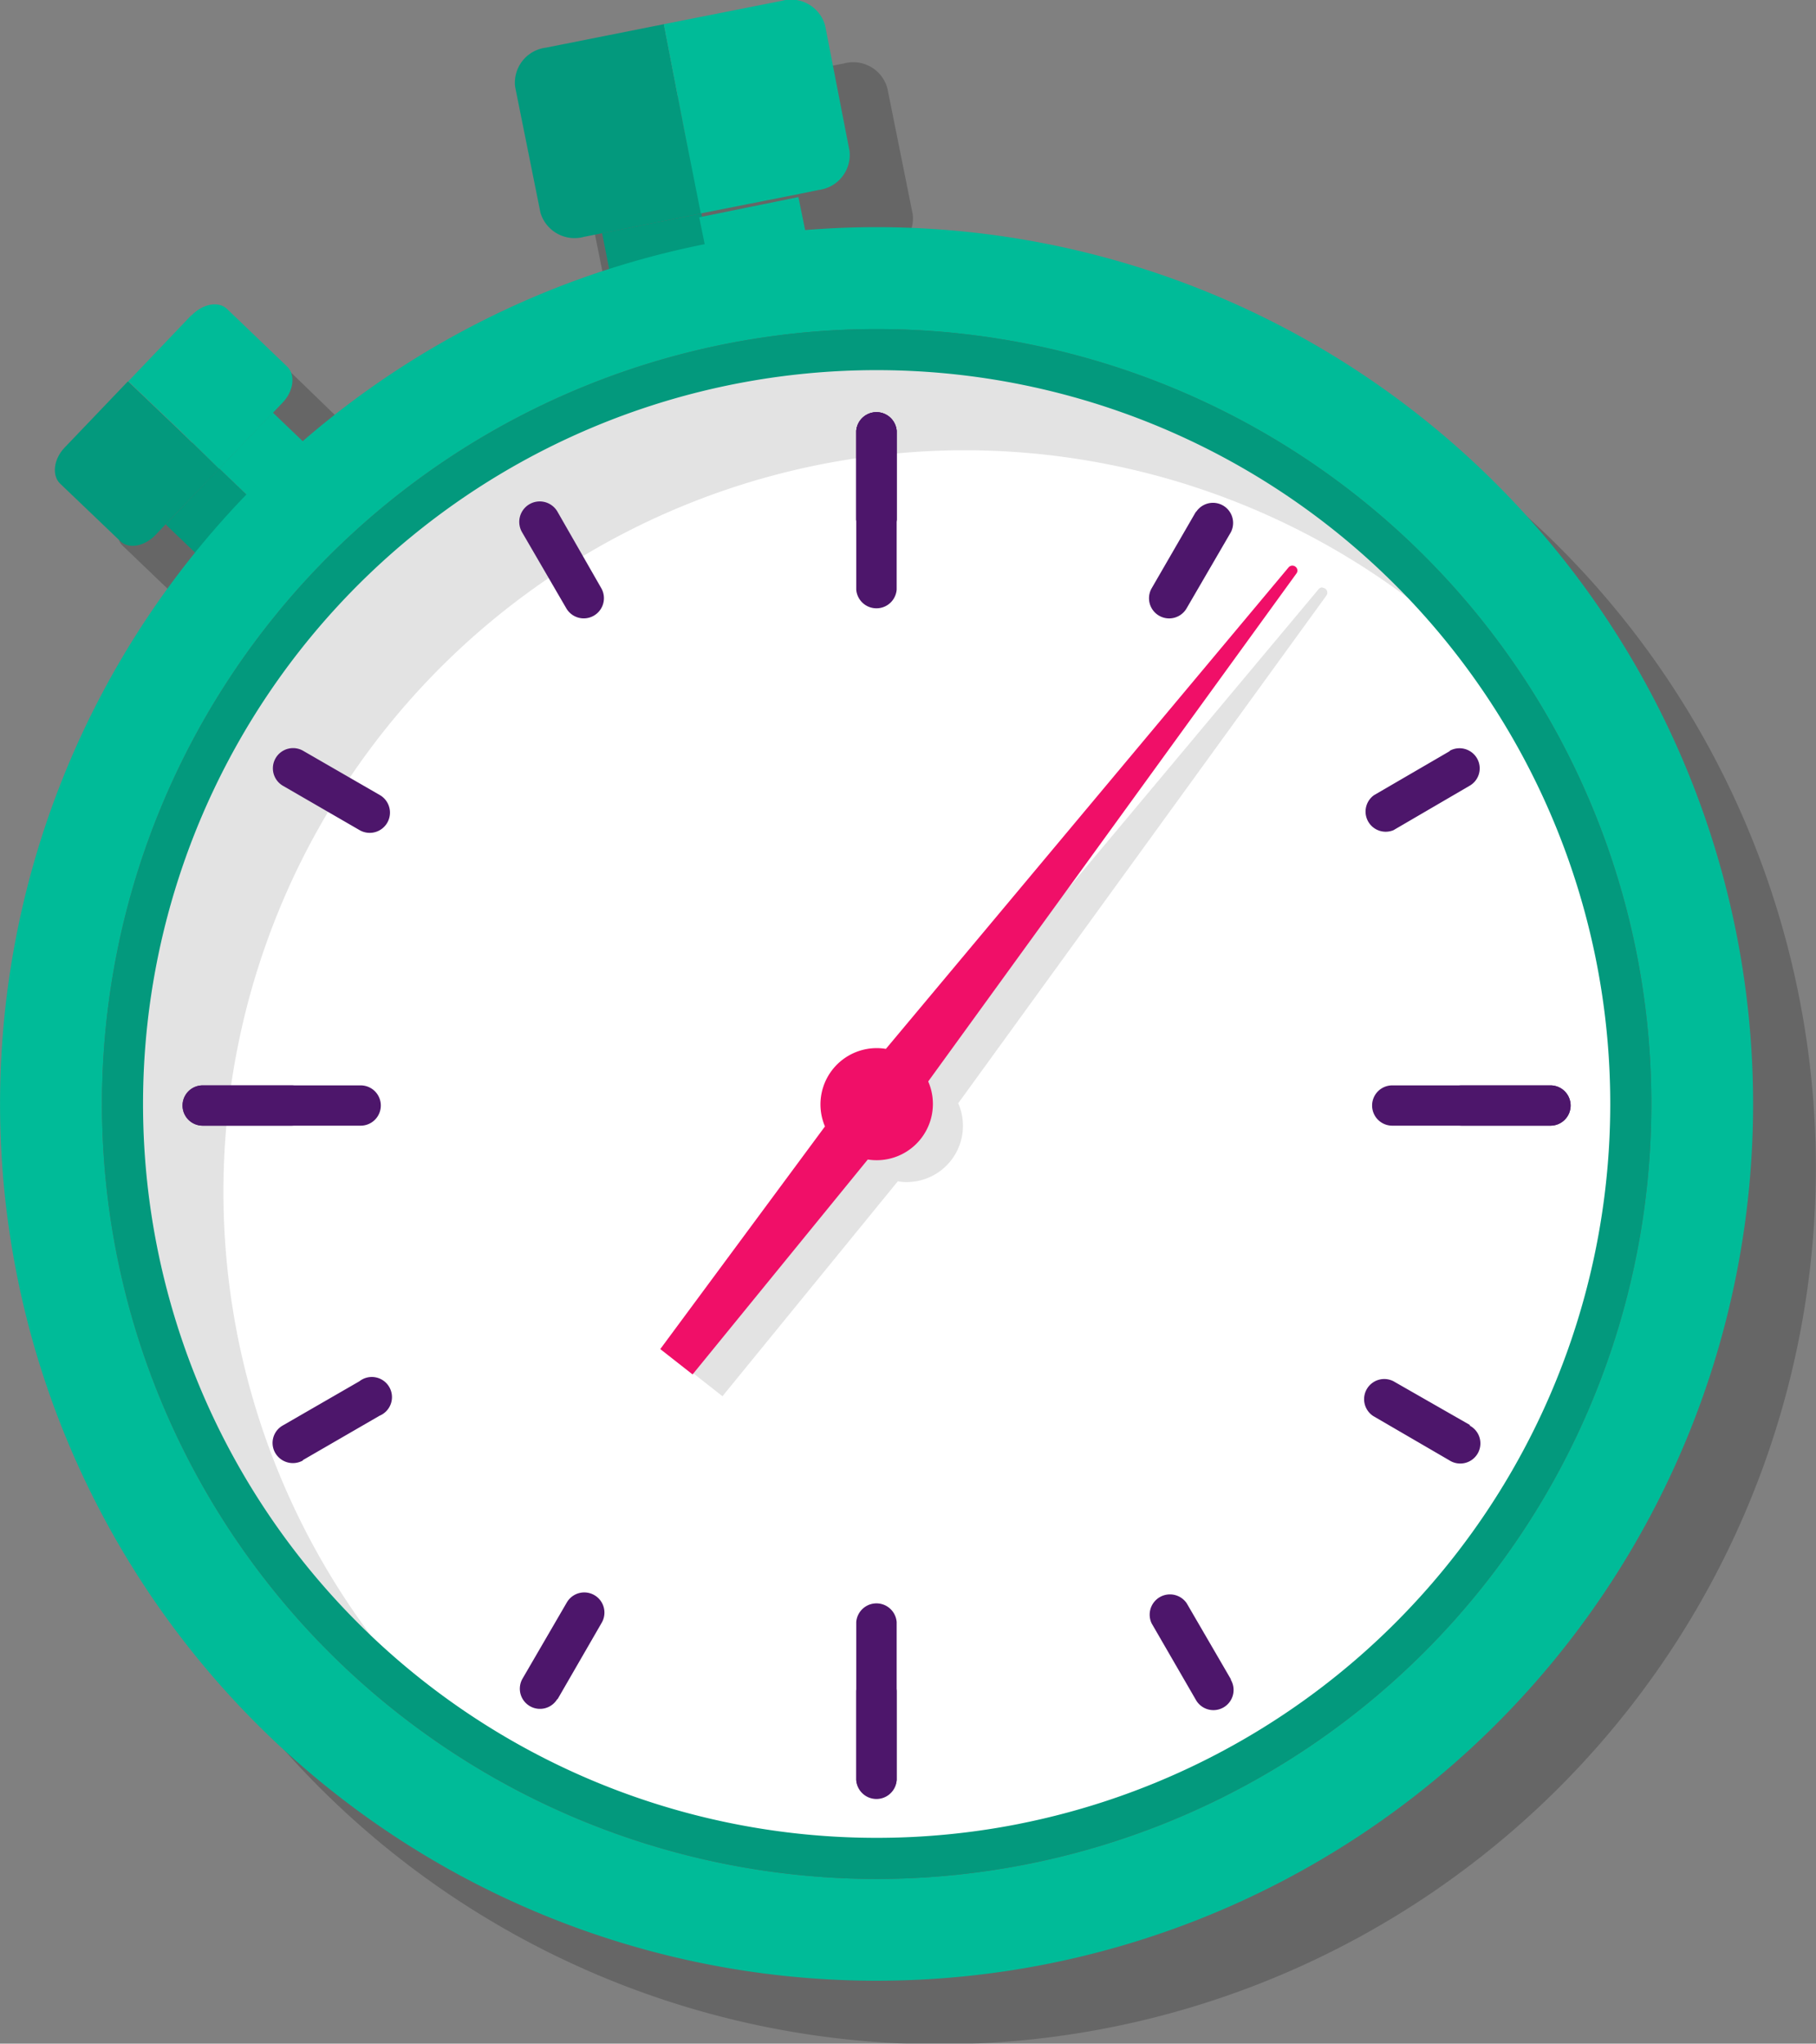 <?xml version="1.0" encoding="UTF-8"?> <svg xmlns="http://www.w3.org/2000/svg" viewBox="0 0 143.35 161.27"><rect x="0" y="0" width="143.35" height="161.27" fill="#808080" stroke="none"/><defs><style>.cls-2{fill:#03997d}.cls-3{fill:#00bb98}.cls-5{fill:#e3e3e3}.cls-8{fill:#4d166b}</style></defs><g id="Layer_2" data-name="Layer 2"><g id="MAIN"><path d="M22.25 41.92l-2.66 2.78zM142 78.59a69.21 69.21 0 0 0-73.31-55.5l-.56-2.85 1.48-.24a2.79 2.79 0 0 0 2.44-3.08l-2-9.94A2.79 2.79 0 0 0 66.65 5l-9.3 1.85-9.3 1.84a2.8 2.8 0 0 0-2.44 3.08l2 9.94A2.81 2.81 0 0 0 51 23.64l1.46-.29.54 2.83a68.7 68.7 0 0 0-24.2 13.59l-2.36-2.26.79-.82c.87-.92 1.05-2.17.38-2.81l-4.74-4.58c-.66-.64-1.91-.41-2.79.5l-5 5.24-5 5.24c-.87.91-1.05 2.17-.38 2.8l4.78 4.58c.66.64 1.91.41 2.79-.5l.79-.83 2.33 2.24A69.19 69.19 0 1 0 142 78.59" opacity=".2"></path><path d="M48.18 17.55h7.99v7.5h-7.99z" class="cls-2" transform="rotate(-11.24 52.183 21.296)"></path><path d="M56.02 15.99h7.99v7.5h-7.99z" class="cls-3" transform="rotate(-11.5 61.35 20.668)"></path><path d="M13.81 38.46h6.11v4.65h-6.11z" class="cls-2" transform="rotate(-46.23 16.867 40.781)"></path><path d="M18.04 34.05h6.11v4.65h-6.11z" class="cls-3" transform="rotate(-46.23 21.091 36.367)"></path><path fill="#fff" d="M126.57 75.72a58.49 58.49 0 1 1-68.76-46 58.48 58.48 0 0 1 68.76 46"></path><path d="M81.11 147.1a61.15 61.15 0 1 1 48.07-71.9 61.16 61.16 0 0 1-48.07 71.9M55.72 19.25a69.19 69.19 0 1 0 81.34 54.39 69.2 69.2 0 0 0-81.34-54.39" class="cls-3"></path><path d="M104.39 46.35a.39.39 0 0 0-.3.14l-31.8 38a4.42 4.42 0 0 0-4.22 1.65 4.43 4.43 0 0 0-.59 4.47l-13 17.57 2.55 2 13.84-16.96a4 4 0 0 0 .69.06 4.44 4.44 0 0 0 4.08-6.22L104.7 47a.39.39 0 0 0-.31-.62" class="cls-5"></path><path fill="#f00f68" d="M102.26 44.72a.39.39 0 0 0-.54.05l-31.79 38a4.44 4.44 0 0 0-4.81 6.12l-13 17.57 2.55 2L68.5 91.5a4.44 4.44 0 0 0 4.77-6.16l29.07-40.09a.38.38 0 0 0-.08-.53"></path><path d="M43.1 3.76a2.79 2.79 0 0 0-2.44 3.08l2 9.94a2.81 2.81 0 0 0 3.44 1.91l1.46-.29 7.83-1.56L54 10.19l-1.6-8.28z" class="cls-2"></path><path d="M61.69.07L52.4 1.91l1.6 8.28 1.32 6.65 7.84-1.55 1.46-.3a2.79 2.79 0 0 0 2.44-3.07L65.13 2A2.8 2.8 0 0 0 61.69.07" class="cls-3"></path><path d="M5.1 35.32c-.88.92-1 2.17-.39 2.81l4.79 4.58c.66.64 1.91.41 2.78-.5l.79-.83L17.3 37l-3.2-3.1-4-3.81z" class="cls-2"></path><path d="M15.13 24.85l-5 5.24 4 3.81L17.3 37l4.23-4.41.79-.83c.87-.91 1-2.17.38-2.8l-4.78-4.58c-.67-.64-1.91-.41-2.79.5" class="cls-3"></path><path fill="#1d1d1b" d="M69.26 28.61a58.89 58.89 0 0 0-37.62 13.65A58.71 58.71 0 0 1 78.8 29.4a58 58 0 0 0-9.54-.79M109.51 44.69l.07.06-.07-.06m.08.07h.05-.05m.06.06a58.13 58.13 0 0 1 4.23 4.5 58.13 58.13 0 0 0-4.23-4.5m-98 31.66a58.35 58.35 0 0 0 .17 22 59.18 59.18 0 0 0 2.36 8.5 59.18 59.18 0 0 1-2.36-8.5 58.35 58.35 0 0 1-.17-22m2.55 30.61"></path><path d="M69.26 28.62a58.47 58.47 0 0 0-57.43 69.89 60.5 60.5 0 0 0 2.36 8.5v.07a58.11 58.11 0 0 0 17.15 24.59 58.51 58.51 0 0 1 33.38-95.01 59.11 59.11 0 0 1 11.46-1.13 58.45 58.45 0 0 1 37.74 13.87 58.13 58.13 0 0 0-4.23-4.5h-.05l-.07-.06h-.05a58.63 58.63 0 0 0-30-15.1h-.72a58 58 0 0 0-9.54-.78" class="cls-5"></path><path d="M80.48 143.92A57.91 57.91 0 1 1 126 75.83a57.92 57.92 0 0 1-45.53 68.09M57.29 27.14a61.15 61.15 0 1 0 71.89 48.06 61.14 61.14 0 0 0-71.89-48.06" class="cls-2"></path><path d="M67.59 34v7a1.6 1.6 0 0 0 3.19 0v-7a1.6 1.6 0 0 0-3.19 0M94.41 40.37l-3.5 6.05A1.59 1.59 0 0 0 93.67 48l3.49-6a1.59 1.59 0 0 0-2.75-1.59M114.46 59.26l-6 3.49a1.59 1.59 0 0 0 1.54 2.76l6-3.5a1.58 1.58 0 0 0 .59-2.17 1.6 1.6 0 0 0-2.18-.58M122.39 85.65h-7a1.59 1.59 0 0 0 0 3.18h7a1.59 1.59 0 1 0 0-3.18M116.05 112.46L110 109a1.59 1.59 0 0 0-1.59 2.75l6 3.49a1.59 1.59 0 1 0 1.59-2.75M97.16 132.51l-3.49-6a1.6 1.6 0 0 0-2.76 1.6l3.5 6.05a1.59 1.59 0 1 0 2.75-1.6M70.78 140.44v-7a1.6 1.6 0 0 0-3.19 0v7a1.6 1.6 0 0 0 3.19 0M44 134.11l3.5-6.06a1.59 1.59 0 0 0-2.76-1.59l-3.49 6a1.59 1.59 0 1 0 2.75 1.6M23.91 115.22l6.05-3.5a1.59 1.59 0 1 0-1.59-2.72l-6.05 3.49a1.58 1.58 0 0 0-.59 2.17 1.61 1.61 0 0 0 2.18.59M16 88.83h7a1.59 1.59 0 1 0 0-3.18h-7a1.59 1.59 0 0 0 0 3.18M22.32 62l6.05 3.5A1.59 1.59 0 0 0 30 62.75l-6.05-3.49A1.59 1.59 0 1 0 22.32 62M41.21 42l3.49 6a1.59 1.59 0 0 0 2.76-1.59L44 40.37A1.59 1.59 0 1 0 41.21 42" class="cls-8"></path><path d="M67.59 34v7a1.6 1.6 0 0 0 3.19 0v-7a1.6 1.6 0 0 0-3.19 0M122.39 85.65H109.9a1.59 1.59 0 0 0 0 3.18h12.49a1.59 1.59 0 1 0 0-3.18M70.78 140.44V128a1.6 1.6 0 0 0-3.19 0v12.49a1.6 1.6 0 0 0 3.19 0M16 88.83h12.47a1.59 1.59 0 1 0 0-3.18H16a1.59 1.59 0 0 0 0 3.18" class="cls-8"></path><path d="M67.59 34v12.53a1.6 1.6 0 0 0 3.19 0V34a1.6 1.6 0 0 0-3.19 0" class="cls-8"></path></g></g></svg> 
